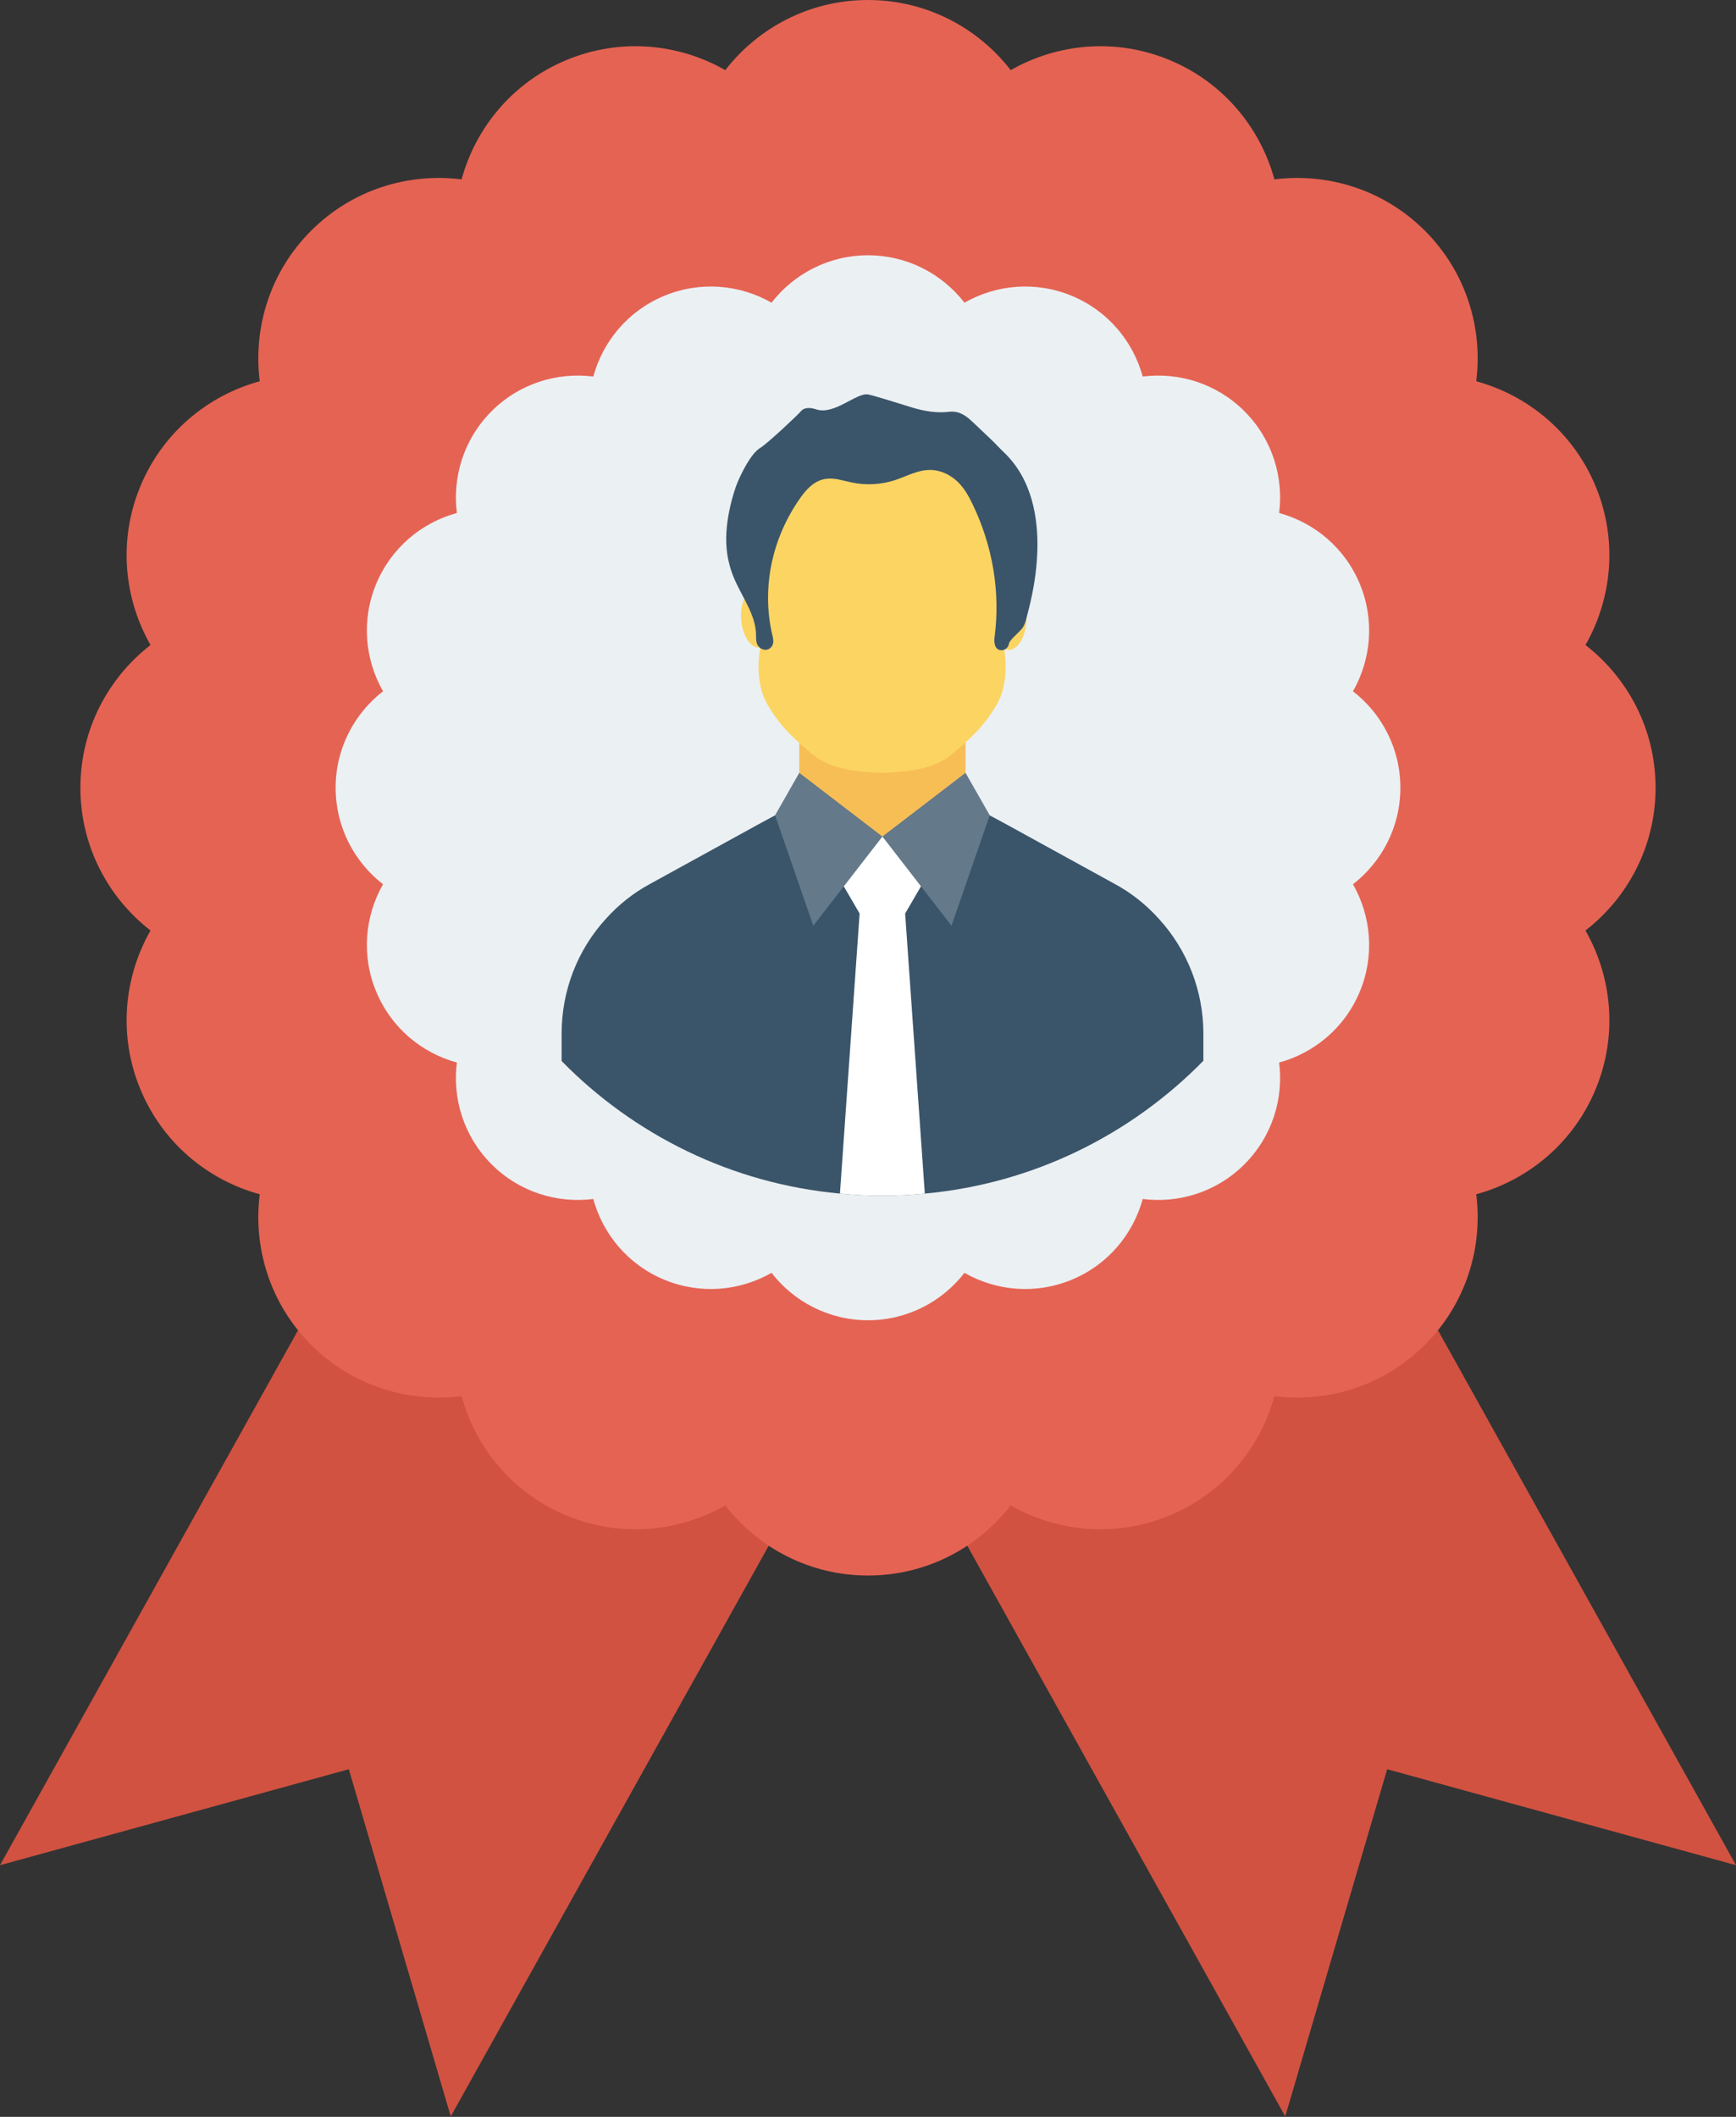 <svg width="251" height="306" viewBox="0 0 251 306" fill="none" xmlns="http://www.w3.org/2000/svg">
<rect x="0" y="0" width="251" height="306" fill="#333333" stroke="none"/>
<path d="M65.173 305.938L50.435 255.749L0 269.621L81.688 123.027L146.861 159.344L65.173 305.938Z" fill="#D15241"/>
<path d="M185.827 305.938L200.564 255.749L251 269.621L169.312 123.027L104.139 159.344L185.827 305.938Z" fill="#D15241"/>
<path d="M239.373 113.874C239.373 105.474 235.394 98.02 229.236 93.24C233.096 86.466 233.92 78.057 230.705 70.297C227.491 62.536 220.962 57.172 213.443 55.112C214.417 47.377 211.96 39.292 206.021 33.353C200.081 27.414 191.997 24.956 184.262 25.93C182.201 18.412 176.837 11.882 169.077 8.668C161.317 5.454 152.907 6.278 146.134 10.137C141.353 3.979 133.899 0 125.499 0C117.099 0 109.646 3.979 104.865 10.137C98.091 6.277 89.682 5.454 81.921 8.668C74.161 11.882 68.797 18.411 66.737 25.93C59.002 24.956 50.918 27.414 44.978 33.353C39.039 39.292 36.581 47.377 37.555 55.111C30.036 57.172 23.508 62.536 20.293 70.296C17.079 78.057 17.902 86.466 21.762 93.24C15.604 98.021 11.625 105.474 11.625 113.874C11.625 122.274 15.604 129.728 21.762 134.509C17.902 141.283 17.079 149.692 20.293 157.452C23.508 165.212 30.036 170.576 37.555 172.637C36.582 180.372 39.039 188.456 44.978 194.395C50.918 200.335 59.002 202.792 66.737 201.818C68.797 209.337 74.161 215.866 81.921 219.08C89.682 222.295 98.091 221.471 104.865 217.611C109.646 223.769 117.099 227.748 125.499 227.748C133.899 227.748 141.353 223.769 146.134 217.611C152.907 221.471 161.317 222.295 169.077 219.08C176.837 215.866 182.201 209.337 184.262 201.818C191.997 202.792 200.081 200.335 206.02 194.396C211.96 188.456 214.417 180.372 213.443 172.636C220.962 170.576 227.491 165.212 230.705 157.452C233.92 149.692 233.096 141.283 229.236 134.509C235.394 129.728 239.373 122.274 239.373 113.874Z" fill="#E56353"/>
<path d="M202.474 113.875C202.474 108.197 199.784 103.158 195.622 99.927C198.231 95.348 198.787 89.664 196.615 84.419C194.442 79.173 190.029 75.547 184.946 74.154C185.605 68.926 183.944 63.461 179.929 59.446C175.914 55.432 170.45 53.771 165.221 54.429C163.828 49.347 160.203 44.933 154.957 42.76C149.712 40.588 144.027 41.145 139.449 43.754C136.217 39.591 131.178 36.901 125.501 36.901C119.823 36.901 114.784 39.591 111.553 43.754C106.974 41.145 101.29 40.588 96.044 42.76C90.799 44.933 87.173 49.346 85.78 54.429C80.552 53.771 75.087 55.432 71.072 59.446C67.058 63.461 65.397 68.925 66.055 74.154C60.972 75.547 56.559 79.173 54.386 84.418C52.214 89.664 52.77 95.348 55.38 99.927C51.217 103.158 48.527 108.197 48.527 113.875C48.527 119.552 51.217 124.591 55.38 127.823C52.77 132.401 52.214 138.085 54.387 143.331C56.559 148.577 60.972 152.202 66.055 153.595C65.397 158.824 67.058 164.288 71.072 168.303C75.087 172.318 80.552 173.978 85.78 173.32C87.173 178.403 90.799 182.816 96.044 184.988C101.29 187.162 106.974 186.605 111.553 183.996C114.784 188.158 119.823 190.848 125.501 190.848C131.178 190.848 136.217 188.158 139.449 183.996C144.027 186.605 149.712 187.162 154.957 184.989C160.203 182.816 163.828 178.403 165.221 173.32C170.45 173.978 175.914 172.318 179.929 168.303C183.944 164.288 185.605 158.824 184.946 153.595C190.029 152.202 194.442 148.576 196.615 143.331C198.788 138.085 198.231 132.401 195.622 127.823C199.784 124.591 202.474 119.552 202.474 113.875Z" fill="#EBF0F3"/>
<path d="M115.561 92.221H139.602V124.929H115.561V92.221Z" fill="#F7BE56"/>
<path d="M173.99 149.399V153.341C163.535 164.001 149.447 171.097 133.714 172.536C131.691 172.742 129.635 172.845 127.578 172.845C125.522 172.845 123.465 172.742 121.443 172.536C105.744 171.097 91.656 164.036 81.201 153.376V149.399C81.201 143.264 83.463 137.334 87.611 132.809C89.462 130.753 91.621 129.039 94.055 127.736L109.583 119.201L112.051 117.864L113.559 118.139L115.547 118.516L127.578 120.915L139.609 118.55L141.632 118.139L143.106 117.864L145.642 119.235L161.101 127.736C163.535 129.039 165.695 130.753 167.546 132.809C171.693 137.334 173.99 143.264 173.99 149.399Z" fill="#3A556A"/>
<path d="M130.869 132.055L133.714 172.537C131.692 172.742 129.635 172.845 127.579 172.845C125.522 172.845 123.466 172.742 121.443 172.537L124.288 132.055L121.992 128.113L121.135 126.605L122.094 124.926L124.357 121.018L127.579 120.915L130.801 121.018L133.063 124.926L134.023 126.605L133.166 128.113L130.869 132.055Z" fill="white"/>
<path d="M139.603 111.715L127.582 120.924L137.574 133.817L143.099 117.854L139.603 111.715Z" fill="#64798A"/>
<path d="M115.563 111.715L127.584 120.924L117.592 133.817L112.066 117.854L115.563 111.715Z" fill="#64798A"/>
<path d="M148.401 89.919C148.59 87.611 147.726 85.675 146.472 85.595C145.217 85.515 144.047 87.322 143.858 89.63C143.669 91.938 144.533 93.874 145.787 93.954C147.042 94.034 148.213 92.228 148.401 89.919Z" fill="#FCD462"/>
<path d="M109.774 93.608C111.029 93.528 111.893 91.592 111.704 89.284C111.515 86.975 110.345 85.169 109.09 85.249C107.835 85.329 106.972 87.265 107.16 89.573C107.349 91.882 108.52 93.688 109.774 93.608Z" fill="#FCD462"/>
<path d="M145.221 94.002L144.512 75.551L142.032 69.601L127.54 66.152L113.048 69.601L110.568 75.551L109.86 94.002C109.86 94.002 109.033 98.486 110.922 101.763C112.812 105.039 114.583 106.535 117.063 108.719C119.543 110.902 122.784 111.579 127.54 111.715C132.296 111.579 135.538 110.902 138.017 108.719C140.497 106.535 142.269 105.039 144.158 101.763C146.047 98.486 145.221 94.002 145.221 94.002Z" fill="#FCD462"/>
<path d="M131.719 58.857C133.474 59.408 135.353 59.746 137.202 59.53C137.514 59.493 137.828 59.491 138.142 59.539C139.231 59.707 140.049 60.444 140.781 61.139C141.636 61.95 142.491 62.761 143.345 63.572C143.955 64.151 144.504 64.776 145.113 65.351C153.303 73.094 148.796 87.731 148.478 89.073C148.316 89.757 148.14 90.468 147.635 91.022C147.131 91.577 145.935 92.576 145.869 93.075C145.803 93.574 145.284 94.067 144.687 93.993C143.811 93.884 143.699 92.876 143.796 92.143C144.658 85.631 143.549 78.933 140.599 72.838C140.043 71.69 139.41 70.546 138.432 69.613C137.454 68.68 136.08 67.973 134.599 67.933C132.724 67.882 131.077 68.863 129.333 69.427C127.383 70.057 125.194 70.172 123.156 69.749C121.922 69.493 120.681 69.042 119.43 69.216C117.759 69.447 116.611 70.707 115.751 71.92C111.577 77.813 110.092 85.005 111.657 91.753C111.755 92.178 111.865 92.615 111.767 93.038C111.668 93.462 111.299 93.874 110.786 93.931C110.206 93.995 109.676 93.584 109.478 93.124C109.28 92.664 109.322 92.162 109.309 91.674C109.237 88.794 107.229 86.223 106.097 83.495C105.616 82.336 105.29 81.133 105.128 79.916C104.868 77.966 105.027 75.992 105.401 74.058C105.635 72.85 105.953 71.653 106.352 70.477C106.831 69.065 108.473 65.609 109.903 64.756C110.948 64.132 115.337 60.002 115.823 59.424C116.308 58.846 117.212 58.91 118.003 59.173C120.64 60.051 123.812 56.73 125.51 57.018C126.121 57.121 129.17 58.058 131.719 58.857Z" fill="#3A556A"/>
</svg>
